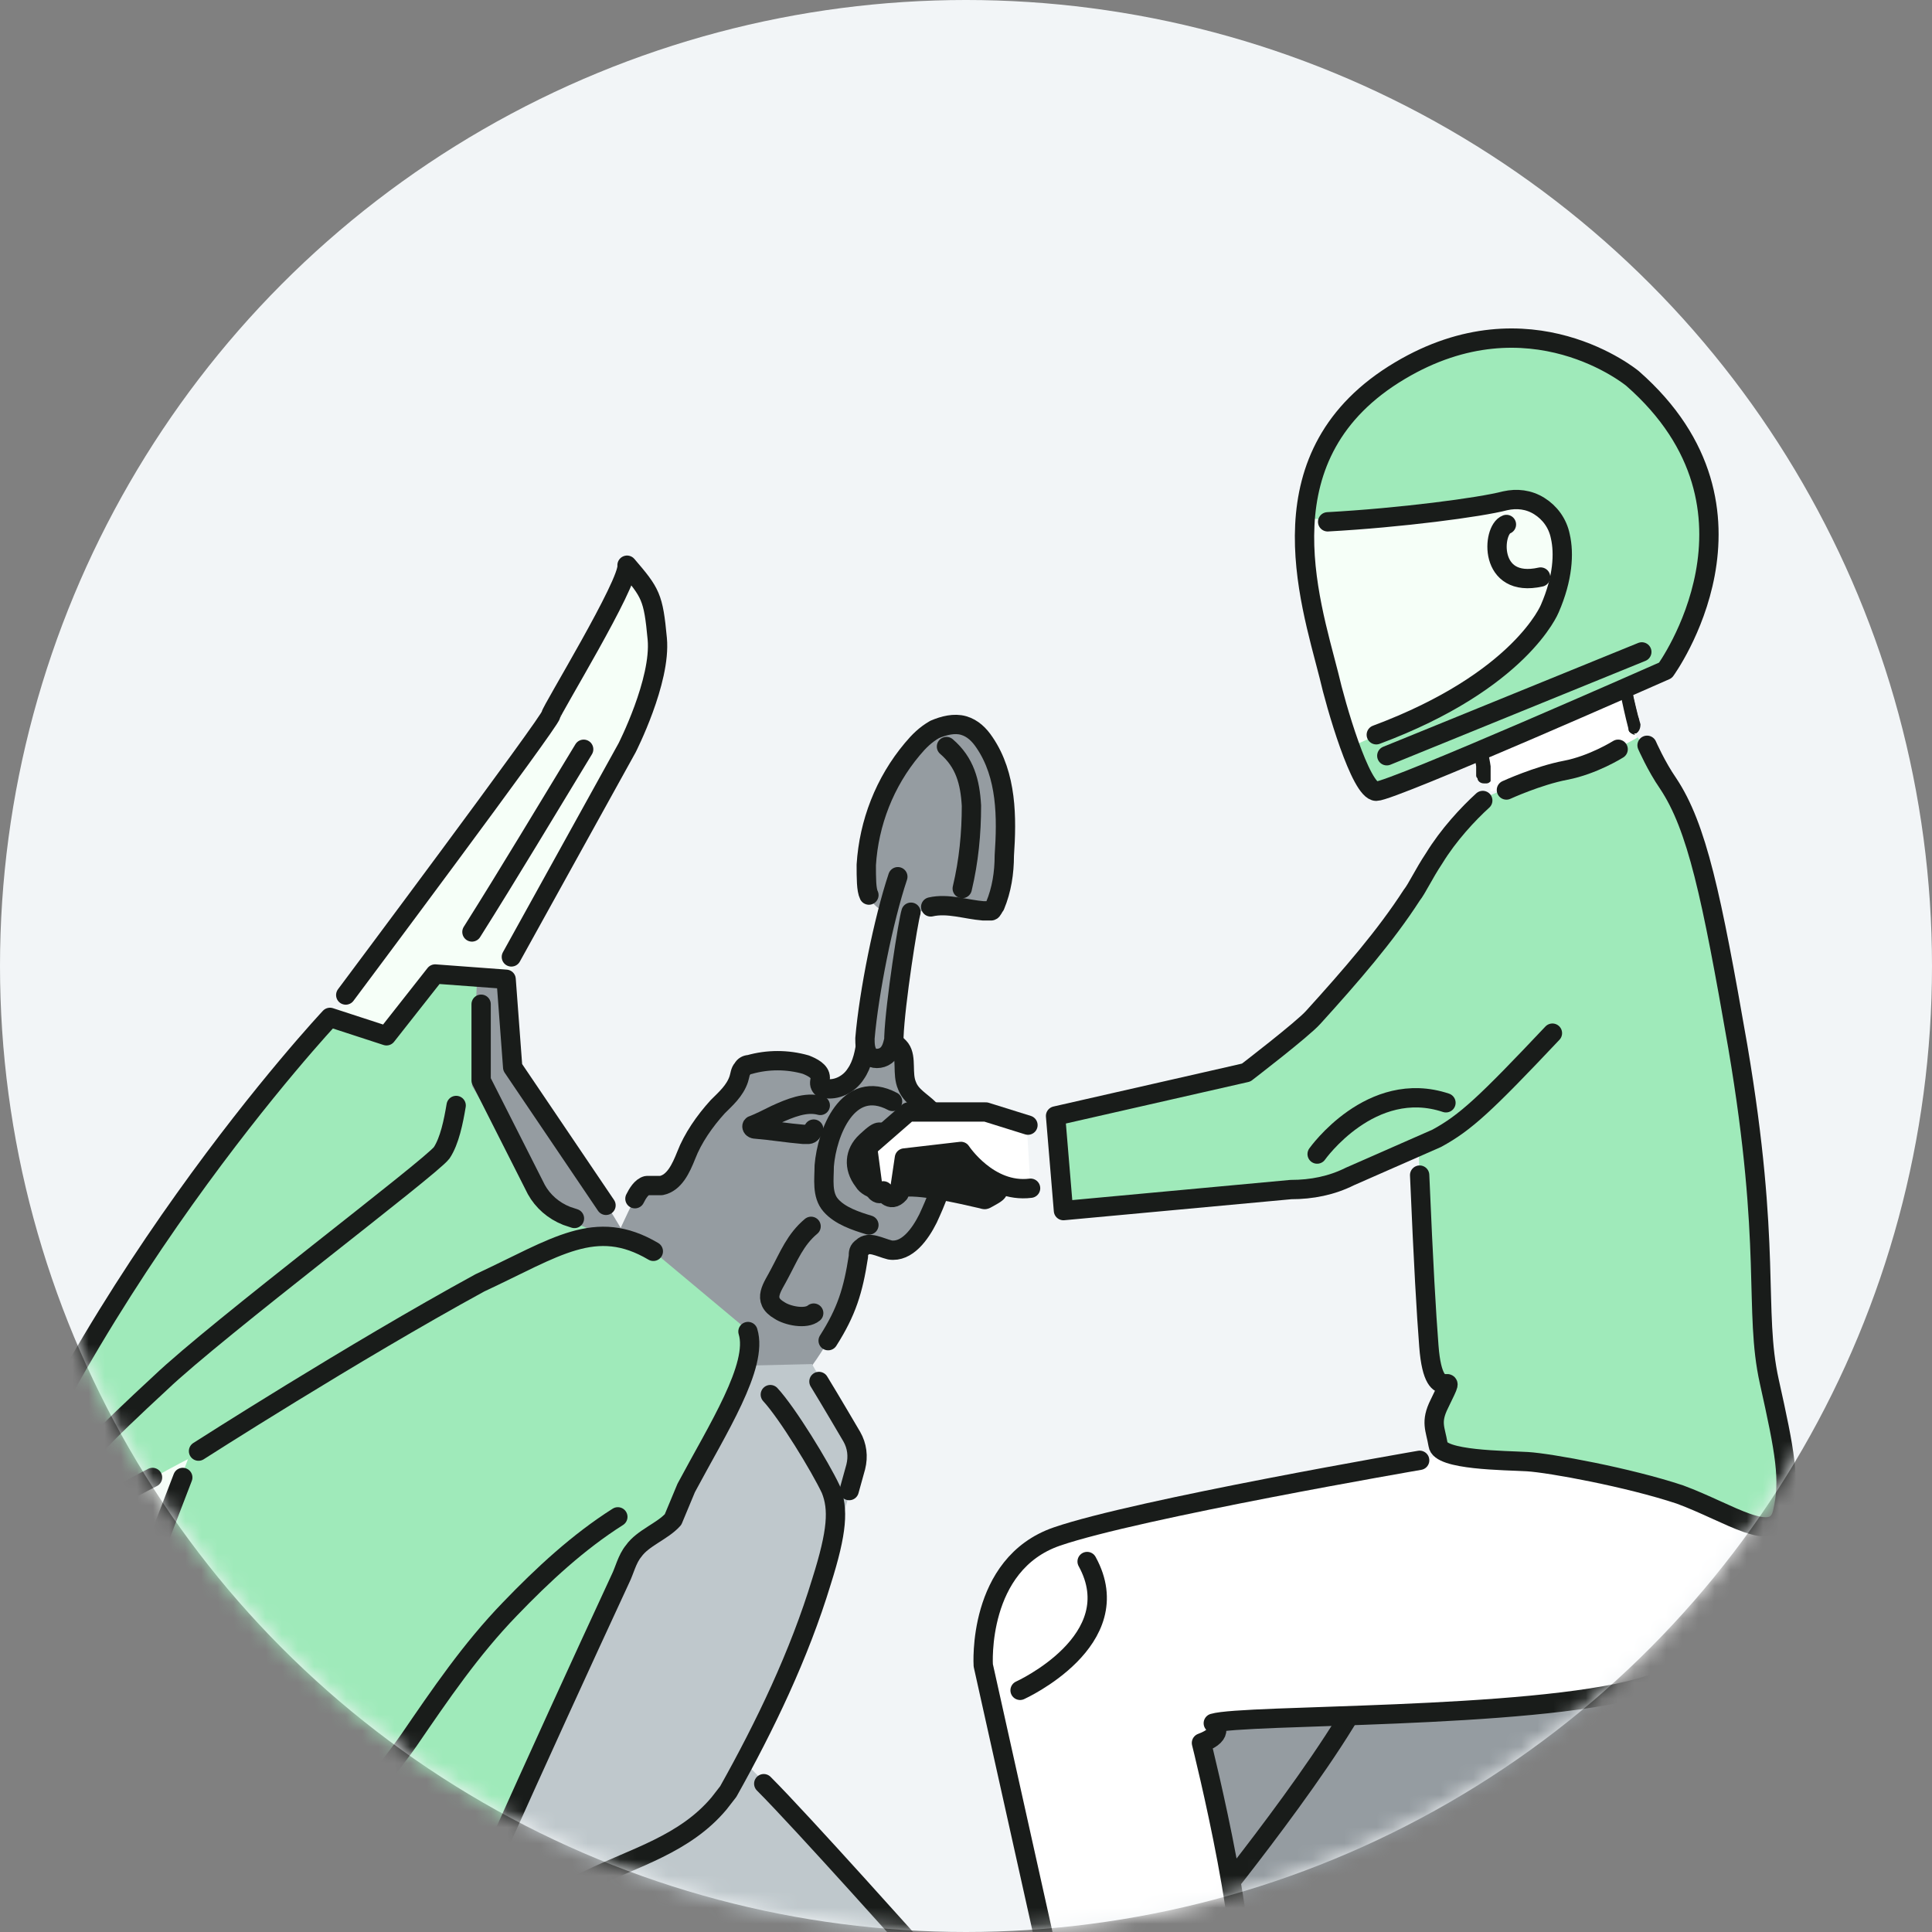 <svg width="120" height="120" viewBox="0 0 120 120" fill="none" xmlns="http://www.w3.org/2000/svg">
<rect x="0" y="0" width="120" height="120" fill="#808080" stroke="none"/>
<circle cx="60" cy="60" r="60" fill="#F2F5F7"/>
<mask id="mask0_19_115750" style="mask-type:alpha" maskUnits="userSpaceOnUse" x="0" y="0" width="120" height="120">
<circle cx="60" cy="60" r="60" fill="#D9D9D9"/>
</mask>
<g mask="url(#mask0_19_115750)">
<path d="M57.807 56.33C58.868 56.085 60.011 56.493 61.073 56.575H61.563C61.644 56.575 61.726 56.33 61.807 56.248C62.216 55.269 62.379 54.207 62.379 53.146C62.542 50.778 62.542 48.166 61.154 46.125C60.828 45.635 60.42 45.227 59.848 45.063C59.277 44.9 58.623 45.063 58.052 45.308C57.48 45.635 57.072 46.043 56.664 46.533C54.95 48.574 53.97 51.105 53.806 53.718C53.806 54.534 53.643 55.432 54.215 56.085C55.276 57.31 56.909 56.657 57.644 56.493L57.807 56.33Z" fill="#959CA1"/>
<path d="M50.133 85.231C51.765 83.108 52.908 80.659 53.317 78.046C53.317 77.801 53.316 77.638 53.562 77.475C53.97 77.066 54.623 77.475 55.276 77.638C56.337 77.801 57.154 76.658 57.644 75.678C58.133 74.617 58.623 73.474 58.705 72.249C58.787 71.025 58.542 69.8 57.725 68.902C57.235 68.412 56.582 68.086 56.337 67.432C56.011 66.698 56.337 65.718 55.929 65.147C55.439 64.493 54.541 64.493 53.806 64.575C53.725 65.31 53.562 66.126 53.153 66.698C52.745 67.351 51.929 67.759 51.194 67.596C51.112 67.596 51.031 67.596 50.949 67.432C50.867 67.269 50.949 67.106 50.949 66.943C50.949 66.534 50.459 66.289 50.051 66.126C48.908 65.8 47.683 65.8 46.54 66.126C46.377 66.126 46.214 66.208 46.132 66.371C45.969 66.534 45.969 66.779 45.887 67.024C45.642 67.759 45.071 68.249 44.581 68.739C43.764 69.637 43.029 70.698 42.621 71.76C42.295 72.576 41.887 73.474 41.07 73.637H40.172C39.845 73.719 39.601 74.127 39.437 74.454C38.866 75.515 38.376 76.658 37.886 77.801C37.886 77.964 37.723 78.128 37.886 78.291C37.886 78.373 37.968 78.536 38.131 78.618C40.009 80.74 42.05 82.618 44.172 84.414C44.744 84.822 45.234 85.312 45.887 85.557C47.357 86.129 49.071 85.557 50.622 85.067" fill="#959CA1"/>
<path d="M51.438 83.271C52.581 81.475 52.99 80.169 53.316 78.046C53.316 77.801 53.316 77.638 53.561 77.475C53.969 77.066 54.623 77.475 55.276 77.638C56.337 77.801 57.154 76.658 57.643 75.678C58.133 74.617 58.623 73.474 58.705 72.249C58.786 71.025 58.541 69.8 57.725 68.902C57.235 68.412 56.582 68.086 56.337 67.432C56.011 66.698 56.337 65.718 55.929 65.147C55.439 64.493 54.541 64.493 53.806 64.575C53.724 65.31 53.561 66.126 53.153 66.698C52.745 67.351 51.928 67.759 51.194 67.596C51.112 67.596 51.03 67.596 50.949 67.432C50.867 67.269 50.949 67.106 50.949 66.943C50.949 66.534 50.459 66.289 50.051 66.126C48.908 65.8 47.683 65.8 46.54 66.126C46.377 66.126 46.213 66.208 46.132 66.371C45.968 66.534 45.968 66.779 45.887 67.024C45.642 67.759 45.07 68.249 44.581 68.739C43.764 69.637 43.029 70.698 42.621 71.76C42.294 72.576 41.886 73.474 41.07 73.637H40.172C39.845 73.719 39.6 74.127 39.437 74.454" stroke="#191C1A" stroke-width="1.2" stroke-linecap="round" stroke-linejoin="round"/>
<path d="M61.318 71.759C61.562 71.759 61.889 71.923 62.052 72.086C62.461 72.576 62.706 73.229 62.624 73.882C62.542 74.535 62.052 74.698 61.644 74.943C61.236 75.188 61.073 75.107 60.746 75.025C59.685 74.78 56.909 74.127 55.929 74.372C55.439 74.453 54.868 74.535 54.46 74.453C53.97 74.453 53.398 74.127 53.153 73.719C52.337 72.657 52.419 71.351 53.398 70.453C54.378 69.555 54.623 69.392 56.256 70.453C57.889 71.514 60.338 71.596 61.318 71.759Z" fill="#191C1A"/>
<path d="M55.439 64.33C55.684 62.207 56.255 58.288 56.255 58.288L56.582 56.574L57.398 55.921C57.398 55.921 56.337 55.921 55.766 55.839H55.521C55.439 55.839 55.357 56.002 55.357 56.084C54.459 58.778 53.969 61.636 53.724 64.493C53.724 64.82 53.724 65.228 53.969 65.555C54.214 65.8 54.704 65.8 55.031 65.555C55.357 65.31 55.439 64.902 55.521 64.575" fill="#959CA1"/>
<path d="M50.949 68.66C50.051 68.415 49.071 68.823 48.173 69.232C47.683 69.477 47.194 69.721 46.785 69.885C46.785 69.885 46.704 69.885 46.704 69.966C46.704 70.048 46.785 70.13 46.949 70.13C47.928 70.211 48.908 70.375 49.888 70.456H50.214C50.378 70.456 50.459 70.293 50.541 70.13" stroke="#191C1A" stroke-width="1.2" stroke-linecap="round" stroke-linejoin="round"/>
<path d="M50.541 81.559C50.051 81.967 48.908 81.722 48.418 81.395C47.275 80.742 48.01 79.926 48.418 79.109C48.99 78.048 49.398 76.987 50.378 76.17" stroke="#191C1A" stroke-width="1.2" stroke-linecap="round" stroke-linejoin="round"/>
<path d="M55.766 54.454C54.867 57.149 53.969 61.639 53.724 64.496C53.724 64.823 53.724 65.231 53.969 65.558C54.214 65.803 54.704 65.803 55.031 65.558C55.357 65.313 55.439 64.905 55.521 64.578V64.415C55.602 62.292 56.419 57.149 56.582 56.659" stroke="#191C1A" stroke-width="1.2" stroke-linecap="round" stroke-linejoin="round"/>
<path d="M58.787 46.37C59.93 47.35 60.256 48.575 60.338 50.044C60.338 51.759 60.175 53.473 59.766 55.188" stroke="#191C1A" stroke-width="1.2" stroke-linecap="round" stroke-linejoin="round"/>
<path d="M57.807 56.33C58.868 56.085 60.011 56.493 61.073 56.575H61.562C61.644 56.575 61.726 56.33 61.807 56.248C62.216 55.269 62.379 54.207 62.379 53.146C62.542 50.778 62.542 48.166 61.154 46.125C60.828 45.635 60.419 45.227 59.848 45.063C59.276 44.9 58.623 45.063 58.052 45.308C57.48 45.635 57.072 46.043 56.664 46.533C54.949 48.574 53.97 51.105 53.806 53.718C53.806 54.534 53.806 55.269 53.97 55.595" stroke="#191C1A" stroke-width="1.2" stroke-linecap="round" stroke-linejoin="round"/>
<path d="M55.439 68.413C52.663 66.944 51.357 70.373 51.194 72.414C51.194 73.23 51.03 74.21 51.602 74.863C52.173 75.516 53.153 75.843 53.969 76.088" stroke="#191C1A" stroke-width="1.2" stroke-linecap="round" stroke-linejoin="round"/>
<path d="M65.235 116.424C64.582 117.975 64.337 119.69 64.827 121.241C65.317 122.792 64.827 121.404 64.827 121.404C64.827 121.404 72.828 124.589 79.85 121.078C85.973 118.955 99.689 120.751 103.363 121.078C108.261 120.017 132.346 109.893 140.347 106.709C148.348 103.525 168.759 93.809 170.963 93.156C169.902 88.584 164.677 86.87 162.146 86.706C159.615 86.543 128.101 88.502 126.141 90.217C121.161 94.626 118.058 98.953 107.608 99.198C97.158 99.443 84.993 97.973 81.972 98.953C78.951 99.932 70.134 104.423 65.154 116.261L65.235 116.424Z" fill="#959CA1"/>
<path d="M84.912 100.505C85.483 100.913 85.483 102.546 85.401 103.117C84.748 106.628 75.441 118.14 75.441 118.14" stroke="#191C1A" stroke-width="1.2" stroke-linecap="round" stroke-linejoin="round"/>
<path d="M129.652 92.257C132.917 92.257 129.815 97.155 128.998 98.217C126.712 101.156 123.365 103.115 120.263 105.075C113.16 109.728 109.731 111.933 102.628 116.586" stroke="#191C1A" stroke-width="1.2" stroke-linecap="round" stroke-linejoin="round"/>
<path d="M162.145 86.87C159.614 86.707 128.1 88.666 126.141 90.381C121.16 94.79 118.058 99.117 107.608 99.362C97.157 99.606 84.993 98.137 81.972 99.117C78.951 100.096 70.134 104.587 65.153 116.425" stroke="#191C1A" stroke-width="1.2" stroke-linecap="round" stroke-linejoin="round"/>
<path d="M100.26 120.83C102.873 122.953 121.814 127.116 129.652 128.504C143.368 116.993 170.065 93.806 170.065 93.806L179.291 91.193L181.005 90.54L170.228 89.561C170.228 89.561 173.412 87.193 171.78 86.54L138.796 98.705C138.796 98.705 104.914 122.136 100.179 120.83H100.26ZM154.063 96.5L152.43 99.358C152.43 99.439 152.267 99.521 152.185 99.603L142.715 103.848C142.062 104.175 141.408 103.44 141.817 102.787C142.715 101.317 143.613 99.929 146.552 98.705C149.246 97.48 151.859 96.419 153.41 95.766C154.961 95.112 154.308 96.092 154.063 96.5ZM157.002 96.908L158.308 94.296C158.308 94.214 158.472 94.133 158.553 94.051L168.106 90.214C168.269 90.214 168.514 90.214 168.677 90.295L169.983 91.602C170.228 91.847 170.147 92.336 169.82 92.418L157.574 97.562C157.166 97.725 156.676 97.317 156.921 96.827L157.002 96.908Z" fill="#9FEABA"/>
<path d="M170.229 89.561C170.229 89.561 173.413 87.193 171.78 86.54L138.796 98.705L107.201 118.789" stroke="#191C1A" stroke-width="1.2" stroke-linecap="round" stroke-linejoin="round"/>
<path d="M171.29 114.953C171.29 114.953 174.474 109.809 174.311 108.421C176.76 103.278 182.72 92.991 182.72 92.991L179.373 91.276L170.474 93.562L129.652 128.75L104.18 151.937V154.795L135.367 144.426L138.388 125.648L159.37 117.076C159.37 117.076 168.514 115.034 171.29 115.034V114.953Z" fill="#959CA1"/>
<path d="M101.894 119.525C101.894 119.525 83.932 117.811 79.034 119.77C74.788 121.403 68.257 123.199 64.909 120.913C59.602 124.342 57.561 121.567 57.235 121.485C57.235 121.485 48.581 111.851 46.131 109.483L51.601 96.339L53.153 91.114C53.316 90.46 53.234 89.807 52.908 89.236L50.377 84.827L43.437 84.99C43.437 84.99 25.149 103.605 25.067 103.605L25.231 134.221C25.231 134.221 31.517 139.528 32.17 140.589C32.66 142.304 31.272 162.878 31.272 162.878C31.272 162.878 34.701 164.592 37.396 165.164L94.056 165.572L107.282 149.897L129.57 128.506L101.812 119.444L101.894 119.525Z" fill="#BFC8CC" stroke="#BFC8CC" stroke-width="0.2" stroke-miterlimit="10"/>
<path d="M46.539 82.704L40.58 77.724C40.58 77.724 39.845 76.908 38.375 76.744C36.987 76.173 35.191 75.438 33.885 75.03L29.884 67.029V60.824L27.027 60.579L24.006 64.416L20.495 63.273C20.495 63.273 4.167 80.582 -2.773 101.401C-1.303 103.932 1.881 106.626 3.269 112.831L2.044 116.096L3.922 116.994L7.759 118.056L18.373 124.995L18.536 128.588L25.394 134.303L27.353 128.18C25.231 126.22 30.293 116.505 30.946 115.035C33.477 109.402 36.008 103.85 38.62 98.217C38.865 97.727 39.028 96.992 39.437 96.502C40.008 95.686 41.233 95.277 41.886 94.543L42.702 92.583C44.662 88.909 47.193 84.99 46.539 82.868V82.704Z" fill="#9FEABA"/>
<path d="M39.029 77.071C39.029 77.071 37.233 73.969 36.906 73.805C36.579 73.642 33.314 67.437 31.844 66.458C31.599 63.192 30.864 60.906 30.864 60.906L29.64 60.661L29.313 67.437L33.885 75.112C33.885 75.112 38.131 77.153 39.029 77.153V77.071Z" fill="#959CA1"/>
<path d="M3.84 116.829C5.473 116.258 7.188 115.931 8.821 115.768C10.535 115.523 12.249 115.523 13.964 115.523C15.025 115.523 16.087 115.686 17.23 115.768C17.638 115.768 18.046 115.931 18.373 115.931C19.352 115.931 19.597 115.441 20.169 114.706C21.883 112.502 23.843 110.298 25.394 108.093C27.353 105.236 29.231 102.46 31.68 99.929C33.722 97.806 35.926 95.765 38.375 94.214" stroke="#191C1A" stroke-width="1.2" stroke-linecap="round" stroke-linejoin="round"/>
<path d="M31.435 60.905L27.027 60.579L23.679 64.824L20.332 63.681C20.332 63.681 34.293 44.74 34.293 44.495C34.293 44.25 39.191 36.249 39.028 35.188C40.498 36.902 40.661 37.147 40.906 39.76C41.151 42.372 39.028 46.536 39.028 46.536L31.435 60.987V60.905Z" fill="#F6FFF8"/>
<path d="M11.841 90.543C8.494 92.257 4.738 94.543 1.799 96.911C1.309 97.319 0.819 97.728 0.411 98.217C0.003 98.871 -0.16 99.769 -0.242 100.585C-0.242 101.238 -0.405 101.891 -0.242 102.463C-0.079 103.034 0.33 103.524 0.738 104.014C1.473 104.83 2.207 105.729 2.86 106.545C3.35 107.116 4.167 108.259 4.738 108.749L11.678 90.625L11.841 90.543Z" fill="#F6FFF8"/>
<path d="M36.253 46.538C33.967 50.293 31.681 54.13 29.313 57.886" stroke="#191C1A" stroke-width="1.2" stroke-linecap="round" stroke-linejoin="round"/>
<path d="M21.475 61.803C21.475 61.803 34.293 44.658 34.211 44.413C34.211 44.168 39.11 36.167 38.947 35.106C40.416 36.821 40.58 37.065 40.824 39.678C41.069 42.291 38.947 46.454 38.947 46.454L31.762 59.436" stroke="#191C1A" stroke-width="1.2" stroke-linecap="round" stroke-linejoin="round"/>
<path d="M3.269 112.749C1.881 106.625 -1.303 103.85 -2.773 101.319C4.167 80.581 20.495 63.191 20.495 63.191L24.006 64.335L27.027 60.497L31.436 60.824L31.844 66.294L37.64 74.866" stroke="#191C1A" stroke-width="1.2" stroke-linecap="round" stroke-linejoin="round"/>
<path d="M35.68 75.681L35.191 75.518C34.374 75.192 33.721 74.62 33.313 73.885L29.884 67.109V62.374" stroke="#191C1A" stroke-width="1.2" stroke-linecap="round" stroke-linejoin="round"/>
<path d="M12.331 90.132C12.331 90.132 21.883 84.009 29.802 79.682C34.538 77.478 36.987 75.6 40.579 77.722" stroke="#191C1A" stroke-width="1.2" stroke-linecap="round" stroke-linejoin="round"/>
<path d="M4.983 102.624C4.412 103.196 3.677 103.767 2.942 103.604C2.697 103.604 2.453 103.359 2.289 103.196C1.555 102.543 1.228 102.216 1.391 100.583C1.554 98.95 1.718 98.95 2.534 98.297C3.351 97.644 3.922 97.073 4.33 96.991C4.82 96.828 5.147 97.154 5.637 97.399" stroke="#191C1A" stroke-width="1.2" stroke-linecap="round" stroke-linejoin="round"/>
<path d="M9.474 91.768C6.126 93.483 4.738 94.544 1.799 96.912C1.309 97.32 0.819 97.728 0.411 98.218C0.003 98.871 -0.16 99.769 -0.242 100.585C-0.242 101.239 -0.405 101.892 -0.242 102.463C-0.079 103.035 0.33 103.525 0.738 104.015C1.473 104.831 2.207 105.729 2.86 106.545" stroke="#191C1A" stroke-width="1.2" stroke-linecap="round" stroke-linejoin="round"/>
<path d="M5.882 101.563C6.453 100.909 6.616 99.522 6.29 98.787" stroke="#191C1A" stroke-width="1.2" stroke-linecap="round" stroke-linejoin="round"/>
<path d="M28.333 68.663C28.17 69.643 27.925 70.867 27.435 71.602C26.782 72.5 13.474 82.542 9.964 85.89C6.453 89.156 4.494 90.952 2.044 95.034" stroke="#191C1A" stroke-width="1.2" stroke-linecap="round" stroke-linejoin="round"/>
<path d="M2.044 116.016C4.82 108.75 11.352 91.768 11.352 91.768" stroke="#191C1A" stroke-width="1.2" stroke-linecap="round" stroke-linejoin="round"/>
<path d="M25.884 132.507L27.272 128.017C25.149 126.057 30.211 116.342 30.864 114.872C33.395 109.239 35.926 103.687 38.538 98.053C38.783 97.564 38.947 96.829 39.355 96.339C39.926 95.523 41.151 95.114 41.804 94.38L42.621 92.42C44.58 88.746 47.111 84.827 46.458 82.705" stroke="#191C1A" stroke-width="1.2" stroke-linecap="round" stroke-linejoin="round"/>
<path d="M140.347 124.748L159.37 116.992C159.37 116.992 168.514 114.951 171.29 114.951C171.29 114.951 174.474 109.807 174.311 108.419C176.025 104.745 180.026 97.806 182.067 94.213C182.802 92.989 182.312 91.356 181.087 90.621L180.271 90.131L171.862 89.641M106.302 153.976L135.449 144.342M135.857 141.811L138.47 125.564" stroke="#191C1A" stroke-width="1.2" stroke-linecap="round" stroke-linejoin="round"/>
<path d="M47.846 86.622C48.907 87.765 50.948 91.112 51.601 92.5C52.091 93.725 52.01 95.113 51.03 98.215C49.642 102.787 47.519 107.196 45.233 111.278L44.662 112.013C42.539 114.544 39.437 115.36 36.579 116.748C35.028 117.483 33.313 117.973 31.925 119.034C32.17 119.851 33.068 120.585 33.64 121.075C34.946 122.3 36.416 123.28 37.885 124.259C41.069 126.382 44.58 128.178 48.254 129.24C49.724 129.648 51.52 130.138 53.071 130.056C54.377 129.974 55.765 129.484 57.071 129.158C60.419 128.26 63.766 127.198 67.032 126.055C68.175 125.647 69.318 125.239 70.461 124.831C70.869 124.667 71.441 124.586 71.767 124.341H71.686" stroke="#191C1A" stroke-width="1.2" stroke-linecap="round" stroke-linejoin="round"/>
<path d="M52.744 92.583L53.152 91.113C53.316 90.46 53.234 89.807 52.907 89.236C52.907 89.236 51.52 86.868 50.866 85.806" stroke="#191C1A" stroke-width="1.2" stroke-linecap="round" stroke-linejoin="round"/>
<path d="M63.358 121.81C59.521 124.014 57.562 121.565 57.235 121.483C57.235 121.483 49.806 113.155 47.438 110.788" stroke="#191C1A" stroke-width="1.2" stroke-linecap="round" stroke-linejoin="round"/>
<path d="M7.759 117.975C10.78 119.934 13.883 121.975 16.903 123.935C17.393 124.261 17.965 124.506 18.373 124.914C18.618 125.159 18.536 125.486 18.618 125.976C18.618 126.792 18.536 127.935 18.781 128.67" stroke="#191C1A" stroke-width="1.2" stroke-linecap="round" stroke-linejoin="round"/>
<path d="M64.91 120.912C68.257 123.198 74.789 121.402 79.034 119.769C83.851 117.809 101.894 119.524 101.894 119.524L106.63 121.075L127.367 127.77" stroke="#191C1A" stroke-width="1.2" stroke-linecap="round" stroke-linejoin="round"/>
<path fill-rule="evenodd" clip-rule="evenodd" d="M107.772 92.011L109.813 95.44C109.813 95.44 108.833 102.788 101.894 104.747C94.954 106.706 77.238 106.38 75.36 106.951C75.36 106.951 76.176 107.604 74.625 108.176C74.625 108.176 78.136 122.137 76.829 124.668C76.829 124.668 78.299 126.954 77.564 127.362L66.624 128.423L61.072 103.441C61.072 103.441 60.664 97.154 65.644 95.44C70.624 93.725 90.137 90.296 90.137 90.296L107.854 91.929L107.772 92.011Z" fill="white"/>
<path d="M88.178 90.702C88.178 90.702 70.624 93.723 65.644 95.437C60.664 97.152 61.072 103.438 61.072 103.438L66.052 125.808C66.052 125.808 65.236 126.788 66.297 127.604" stroke="#191C1A" stroke-width="1.2" stroke-linecap="round" stroke-linejoin="round"/>
<path d="M109.487 96.991C109.487 96.991 108.834 102.869 101.894 104.829C94.954 106.788 77.238 106.462 75.36 107.033C75.36 107.033 76.177 107.686 74.625 108.258C74.625 108.258 78.136 122.219 76.83 124.75C76.83 124.75 78.218 125.648 77.483 126.056" stroke="#191C1A" stroke-width="1.2" stroke-linecap="round" stroke-linejoin="round"/>
<path d="M85.891 41.229C85.81 40.984 85.646 40.821 85.565 40.576C85.238 40.005 84.912 39.433 84.585 38.862C84.422 38.698 84.258 38.535 84.177 38.372C84.013 38.127 84.013 37.882 84.095 37.637C84.177 37.392 84.422 37.229 84.667 36.984C85.075 36.576 85.238 36.086 85.32 35.514C85.32 34.861 85.483 34.208 85.565 33.555C85.401 32.33 85.565 31.024 86.055 29.881C86.218 29.391 86.463 28.983 86.789 28.575C87.606 27.758 88.749 26.044 88.177 29.391C88.177 29.718 88.504 30.044 88.749 30.289C88.749 30.289 88.831 30.452 88.912 30.452C89.239 30.861 89.565 31.187 89.973 31.595C90.218 31.759 90.382 31.922 90.627 32.167C90.79 32.33 90.953 32.412 91.035 32.575C91.28 32.738 91.443 32.983 91.77 33.065C92.178 33.31 92.749 33.31 93.157 33.473C93.647 33.636 94.056 33.963 94.546 33.963C94.79 33.963 95.117 33.881 95.362 33.718V33.881C95.525 33.718 95.689 33.636 95.852 33.636C96.015 33.636 96.178 33.636 96.342 33.718C96.587 33.8 96.832 33.881 96.995 34.126C97.403 34.535 97.403 35.269 97.24 35.841C97.158 36.249 96.995 36.657 96.75 36.984H96.995C97.73 37.882 99.362 38.943 100.424 39.188C100.424 39.188 100.587 39.27 100.669 39.351C100.832 39.515 100.995 39.596 101.158 39.678V40.331C100.832 41.556 101.648 45.883 101.893 47.189C101.893 47.189 92.586 49.23 92.586 49.149C92.504 48.577 92.423 48.087 92.341 47.516C92.259 46.863 92.096 46.128 91.525 45.801C91.28 45.638 91.035 45.638 90.708 45.638C89.892 45.556 88.994 45.475 88.177 45.393C87.687 45.393 87.116 45.23 86.871 44.822C86.789 44.658 86.708 44.495 86.626 44.25C86.544 43.842 86.463 43.434 86.463 42.944C86.299 42.454 86.299 41.964 86.218 41.474C86.218 41.311 86.218 41.229 86.055 41.066L85.891 41.229Z" fill="white"/>
<path d="M86.707 28.575C87.523 27.759 88.666 26.044 88.095 29.392C88.095 29.718 88.421 30.045 88.666 30.29C88.666 30.29 88.748 30.453 88.83 30.453C89.156 30.861 89.483 31.188 89.891 31.596C90.136 31.759 90.299 31.923 90.544 32.168C90.707 32.331 90.871 32.413 90.952 32.576C91.197 32.739 91.361 32.984 91.687 33.066C92.095 33.311 92.667 33.311 93.075 33.474C93.565 33.637 93.973 33.964 94.463 33.964C94.708 33.964 95.034 33.882 95.279 33.719V33.882C95.443 33.719 95.606 33.637 95.769 33.637C95.933 33.637 96.096 33.637 96.259 33.719C96.504 33.8 96.749 33.882 96.912 34.127C97.32 34.535 97.321 35.27 97.157 35.842C97.076 36.25 96.912 36.658 96.667 36.985H96.912C97.647 37.883 99.28 38.944 100.341 39.189C100.341 39.189 100.505 39.27 100.586 39.352C100.75 39.515 100.913 39.597 101.076 39.679C101.239 39.679 101.403 39.516 101.484 39.27C102.709 36.658 104.342 33.637 104.505 31.514C104.75 28.739 103.934 26.126 101.566 24.493C100.096 23.432 99.198 23.268 97.484 22.86C95.769 22.452 92.993 21.881 91.279 22.534C90.871 22.615 90.463 22.697 90.054 22.86C88.503 22.86 86.952 24.085 85.972 25.228C85.482 25.718 85.074 26.453 84.992 27.106C84.829 27.922 85.319 28.494 85.401 29.31H85.564C85.727 29.473 85.809 29.637 85.972 29.8C86.135 29.392 86.38 28.902 86.707 28.494V28.575Z" fill="white"/>
<path d="M95.116 38.456H94.871C94.79 38.456 94.626 38.456 94.626 38.293C94.626 38.211 94.545 38.048 94.626 37.966C94.626 37.721 94.871 37.639 95.035 37.639H95.28C95.606 37.639 96.014 37.476 96.259 37.15C96.341 37.068 96.423 36.986 96.504 36.905C96.668 36.66 96.831 36.333 96.912 35.843C96.994 35.435 97.076 34.782 96.749 34.455C96.586 34.292 96.423 34.21 96.259 34.21H95.933C95.933 34.374 95.688 34.455 95.525 34.455H95.361C95.116 34.455 95.035 34.129 95.116 33.884V33.721C95.28 33.476 95.525 33.312 95.851 33.312H95.933C96.178 33.312 96.341 33.312 96.504 33.394C96.749 33.476 97.076 33.639 97.321 33.884C97.811 34.374 97.892 35.108 97.647 36.007C97.484 36.496 97.321 36.986 97.157 37.313C97.076 37.476 96.994 37.558 96.831 37.721C96.423 38.211 95.769 38.456 95.198 38.456H95.116Z" fill="#191C1A"/>
<path d="M95.116 38.373C95.688 38.373 96.259 38.128 96.668 37.638C96.749 37.475 96.912 37.393 96.994 37.23C97.239 36.903 97.402 36.495 97.484 36.005C97.729 35.107 97.566 34.372 97.157 33.964C96.912 33.719 96.667 33.638 96.341 33.474C96.178 33.474 95.933 33.311 95.688 33.393C95.443 33.393 95.198 33.556 95.035 33.801V33.883C95.035 34.046 95.034 34.209 95.279 34.291C95.443 34.291 95.606 34.291 95.688 34.046H95.361C95.361 33.964 95.688 34.046 95.688 34.046H96.178C96.341 34.046 96.586 34.209 96.749 34.372C97.076 34.699 96.994 35.352 96.912 35.842C96.831 36.332 96.667 36.658 96.504 36.903C96.504 36.985 96.341 37.066 96.259 37.23C95.933 37.638 95.443 37.801 95.035 37.72C94.871 37.72 94.708 37.801 94.708 37.965C94.708 38.128 94.79 38.291 94.953 38.291H95.198L95.116 38.373Z" fill="#191C1A"/>
<path d="M95.198 36.496C95.117 36.496 94.953 36.496 94.871 36.333C94.871 36.251 94.79 36.169 94.79 36.006C94.79 35.843 94.79 35.761 94.953 35.679C95.198 35.434 95.525 35.353 95.851 35.353C96.096 35.353 96.26 35.516 96.26 35.761C96.26 35.843 96.26 36.006 96.178 36.087C96.178 36.169 96.015 36.251 95.851 36.251C95.688 36.251 95.606 36.251 95.525 36.414C95.525 36.414 95.361 36.496 95.28 36.496H95.198Z" fill="#191C1A"/>
<path d="M95.199 36.411H95.444C95.525 36.329 95.689 36.248 95.852 36.248C96.015 36.248 96.178 36.084 96.178 35.921C96.178 35.758 96.015 35.595 95.852 35.595C95.525 35.595 95.199 35.758 95.035 35.921C94.872 36.003 94.872 36.248 95.035 36.411C95.035 36.411 95.198 36.493 95.28 36.493L95.199 36.411Z" fill="#191C1A"/>
<path d="M84.666 39.434C84.585 39.434 84.421 39.434 84.34 39.352H84.258C84.095 39.107 83.931 38.862 83.768 38.699C83.523 38.291 83.523 37.883 83.605 37.556C83.686 37.311 83.931 37.066 84.095 36.903C84.095 36.903 84.176 36.821 84.258 36.739C84.585 36.413 84.748 35.923 84.829 35.515V35.352C84.911 35.188 85.074 35.025 85.319 35.025H85.401C85.483 35.025 85.646 35.107 85.646 35.188V35.76C85.483 36.331 85.238 36.903 84.829 37.393C84.829 37.393 84.748 37.474 84.666 37.556C84.585 37.638 84.421 37.801 84.421 37.883V38.291C84.503 38.454 84.666 38.536 84.748 38.699C84.993 38.944 84.993 39.27 84.748 39.434C84.748 39.515 84.585 39.597 84.421 39.597L84.666 39.434Z" fill="#191C1A"/>
<path d="M84.666 39.27C84.748 39.27 84.829 39.27 84.911 39.188C84.993 39.025 84.993 38.862 84.911 38.699V38.617C84.748 38.454 84.666 38.372 84.584 38.209C84.503 38.045 84.421 37.882 84.503 37.719C84.503 37.637 84.666 37.474 84.829 37.392C84.829 37.392 84.911 37.311 84.993 37.229C85.401 36.739 85.564 36.168 85.727 35.596V35.351C85.727 35.188 85.727 35.025 85.482 34.943C85.319 34.943 85.156 34.943 85.074 35.188V35.351C84.993 35.76 84.829 36.331 84.503 36.658C84.503 36.658 84.421 36.739 84.339 36.821C84.176 36.984 84.013 37.148 83.931 37.392C83.85 37.719 83.931 38.045 84.094 38.454C84.258 38.699 84.421 38.862 84.584 39.025C84.584 39.107 84.748 39.107 84.829 39.107L84.666 39.27Z" fill="#191C1A"/>
<path d="M85.483 34.043C85.238 34.043 85.075 33.88 85.075 33.635C84.912 32.329 85.075 30.941 85.565 29.716C85.81 29.227 86.055 28.737 86.299 28.328C86.299 28.247 86.463 28.165 86.463 28.084C86.463 28.002 86.708 27.92 86.79 27.92C86.871 27.92 86.953 27.92 87.034 28.002C87.198 28.165 87.279 28.41 87.034 28.573C87.034 28.573 86.953 28.737 86.871 28.818C86.626 29.227 86.381 29.635 86.218 30.043C85.728 31.186 85.565 32.329 85.728 33.472C85.728 33.798 85.565 33.962 85.32 33.962L85.483 34.043Z" fill="#191C1A"/>
<path d="M85.156 33.636C84.993 32.329 85.156 31.023 85.646 29.799C85.891 29.309 86.136 28.819 86.381 28.411C86.381 28.329 86.544 28.247 86.544 28.166C86.626 28.002 86.871 28.002 86.953 28.166C87.116 28.247 87.116 28.492 86.953 28.574C86.953 28.574 86.871 28.737 86.789 28.819C86.544 29.227 86.299 29.635 86.136 30.125C85.646 31.268 85.483 32.493 85.646 33.636C85.646 33.799 85.483 33.962 85.32 33.962C85.156 33.962 84.993 33.799 84.993 33.717L85.156 33.636Z" fill="#191C1A"/>
<path d="M88.83 31.187C88.667 31.187 88.504 31.024 88.422 30.861C88.422 30.697 88.341 30.534 88.259 30.371C88.096 29.391 88.096 28.411 88.341 27.513C88.341 27.35 88.585 27.187 88.749 27.187C88.912 27.187 88.749 27.187 88.83 27.187C89.075 27.187 89.157 27.513 89.157 27.677C88.912 28.493 88.912 29.309 89.157 30.126C89.157 30.289 89.157 30.453 89.239 30.534V30.861C89.239 30.942 89.075 31.024 88.994 31.106H88.83V31.187Z" fill="#191C1A"/>
<path d="M88.83 31.106H88.911C89.075 31.106 89.156 30.861 89.156 30.698C89.156 30.535 89.075 30.371 89.075 30.208C88.911 29.392 88.911 28.493 89.075 27.677C89.075 27.514 89.075 27.35 88.83 27.269C88.666 27.269 88.503 27.269 88.421 27.514C88.177 28.412 88.176 29.392 88.34 30.29C88.34 30.453 88.34 30.616 88.503 30.779C88.503 30.943 88.666 31.024 88.83 31.024V31.106Z" fill="#191C1A"/>
<path d="M90.871 33.884C90.708 33.884 90.626 33.884 90.545 33.721C90.381 33.476 90.218 33.149 90.136 32.822C90.055 32.577 89.973 32.333 89.973 32.006C89.891 31.434 89.891 30.863 89.891 30.373C89.891 30.128 90.055 29.965 90.3 29.965C90.545 29.965 90.708 30.128 90.708 30.373C90.708 30.863 90.708 31.353 90.79 31.924C90.79 32.169 90.871 32.333 90.953 32.578C91.034 32.822 91.116 33.067 91.279 33.231C91.443 33.394 91.361 33.721 91.198 33.802C91.198 33.802 91.034 33.884 90.953 33.884H90.871Z" fill="#191C1A"/>
<path d="M90.871 33.799H91.034C91.198 33.717 91.198 33.472 91.034 33.391C90.871 33.227 90.789 32.982 90.708 32.737C90.708 32.574 90.544 32.329 90.544 32.084C90.463 31.595 90.463 31.023 90.463 30.533C90.463 30.37 90.299 30.206 90.136 30.206C89.973 30.206 89.81 30.37 89.81 30.533C89.81 31.023 89.81 31.595 89.891 32.166C89.891 32.411 89.973 32.656 90.055 32.901C90.136 33.227 90.299 33.472 90.463 33.717C90.463 33.799 90.626 33.88 90.708 33.88L90.871 33.799Z" fill="#191C1A"/>
<path d="M93.484 33.965C93.402 33.965 93.32 33.965 93.239 33.883C92.504 33.312 91.933 32.414 91.769 31.434V31.107C91.769 31.026 91.932 30.944 92.014 30.944H92.096C92.259 30.944 92.504 31.107 92.504 31.271C92.667 32.005 93.076 32.74 93.729 33.23C93.81 33.23 93.892 33.393 93.892 33.475C93.892 33.557 93.892 33.72 93.81 33.802C93.81 33.883 93.647 33.965 93.484 33.965Z" fill="#191C1A"/>
<path d="M93.484 33.802C93.566 33.802 93.647 33.802 93.729 33.72C93.811 33.557 93.811 33.394 93.729 33.312C93.076 32.822 92.668 32.087 92.504 31.271C92.504 31.108 92.341 31.026 92.096 31.026C91.933 31.026 91.851 31.189 91.851 31.434C92.014 32.332 92.586 33.23 93.321 33.802H93.484Z" fill="#191C1A"/>
<path d="M101.566 39.76H101.403C101.158 39.679 101.076 39.434 101.24 39.189L101.811 38.046C102.954 35.678 104.097 33.31 104.26 31.514C104.505 27.84 102.954 25.881 101.566 24.901C100.26 24.003 99.444 23.758 97.974 23.432H97.647C96.831 23.187 95.116 22.697 93.565 22.697C92.014 22.697 92.259 22.779 91.769 22.942H91.606C91.442 22.942 91.279 22.86 91.198 22.697V22.37C91.198 22.289 91.361 22.207 91.442 22.125C92.014 21.881 92.749 21.799 93.565 21.799C95.035 21.799 96.668 22.125 97.892 22.452H98.219C99.77 22.942 100.668 23.105 102.138 24.166C104.342 25.718 105.485 28.33 105.24 31.596C105.077 33.474 103.934 36.005 102.709 38.372C102.709 38.372 102.301 39.189 102.138 39.515C102.138 39.679 101.893 39.76 101.73 39.76H101.566Z" fill="#191C1A"/>
<path d="M101.566 39.68C101.648 39.68 101.811 39.681 101.893 39.517C102.056 39.109 102.22 38.782 102.465 38.374C103.608 36.007 104.832 33.475 104.914 31.598C105.159 28.414 104.097 25.883 101.893 24.332C100.424 23.352 99.607 23.107 98.056 22.699H97.729C95.688 22.127 93.076 21.637 91.361 22.291C91.198 22.291 91.116 22.535 91.198 22.699C91.198 22.862 91.443 22.944 91.606 22.862C93.32 22.127 96.423 22.862 97.566 23.189H97.893C99.444 23.678 100.178 23.842 101.566 24.74C102.954 25.72 104.587 27.761 104.342 31.434C104.179 33.231 103.036 35.598 101.893 37.966C101.73 38.374 101.485 38.701 101.322 39.109C101.322 39.272 101.322 39.435 101.485 39.517H101.648L101.566 39.68Z" fill="#191C1A"/>
<path d="M85.401 29.88C85.156 29.88 84.993 29.717 84.993 29.553C84.993 29.227 84.911 28.982 84.748 28.737C84.584 28.247 84.421 27.839 84.503 27.186C84.584 26.451 84.993 25.716 85.646 25.063C86.135 24.492 88.013 22.614 90.054 22.532C90.299 22.532 90.463 22.695 90.544 22.94C90.544 23.185 90.381 23.349 90.136 23.43C88.748 23.512 87.278 24.655 86.299 25.716C85.972 26.125 85.482 26.696 85.401 27.431C85.401 27.839 85.401 28.166 85.564 28.574C85.646 28.9 85.727 29.145 85.809 29.553V29.88C85.809 29.962 85.646 30.043 85.564 30.043L85.401 29.88Z" fill="#191C1A"/>
<path d="M85.075 29.472C85.075 29.227 84.993 28.901 84.83 28.656C84.666 28.248 84.503 27.758 84.585 27.186C84.666 26.533 85.075 25.798 85.646 25.145C86.136 24.574 87.932 22.777 89.973 22.614C90.136 22.614 90.3 22.696 90.3 22.941C90.3 23.104 90.218 23.267 89.973 23.267C88.585 23.349 87.034 24.492 86.054 25.553C85.728 25.962 85.238 26.615 85.156 27.268C85.156 27.676 85.156 28.003 85.32 28.411C85.401 28.738 85.483 28.983 85.564 29.309C85.564 29.472 85.483 29.636 85.32 29.636C85.156 29.636 84.993 29.554 84.993 29.391L85.075 29.472Z" fill="#191C1A"/>
<path d="M101.566 45.64C101.403 45.64 101.158 45.477 101.158 45.314L100.994 44.661C100.668 43.273 100.26 41.477 100.505 40.252C100.505 40.089 100.75 39.925 100.913 39.925C101.076 39.925 100.913 39.925 100.994 39.925C101.076 39.925 101.239 40.007 101.239 40.089V40.415C100.994 41.395 101.403 43.109 101.729 44.416L101.893 44.987C101.893 45.232 101.811 45.477 101.566 45.559H101.484L101.566 45.64Z" fill="#191C1A"/>
<path d="M101.566 45.555C101.73 45.555 101.811 45.31 101.811 45.147V44.984C101.811 44.821 101.811 44.657 101.73 44.494C101.403 43.188 100.995 41.473 101.24 40.493C101.24 40.33 101.24 40.167 100.995 40.085C100.831 40.085 100.668 40.085 100.587 40.33C100.342 41.473 100.75 43.351 101.076 44.657C101.076 44.821 101.076 44.984 101.158 45.147V45.31C101.158 45.474 101.321 45.555 101.485 45.555H101.566Z" fill="#191C1A"/>
<path d="M92.177 48.659C91.932 48.659 91.769 48.495 91.769 48.332V47.761C91.606 47.189 91.524 46.618 91.116 46.373C90.952 46.291 90.707 46.291 90.463 46.209L87.932 45.965C87.523 45.965 86.707 45.801 86.299 45.23C86.135 44.985 86.054 44.74 86.054 44.495C85.972 44.087 85.891 43.597 85.891 43.189V42.944C85.891 42.699 86.054 42.535 86.299 42.535C86.544 42.535 86.707 42.699 86.707 42.944V43.107C86.707 43.515 86.789 43.923 86.87 44.332C86.87 44.495 86.87 44.658 87.034 44.74C87.197 44.985 87.605 45.066 88.013 45.066L90.544 45.311C90.871 45.311 91.197 45.311 91.524 45.556C92.34 45.965 92.504 47.026 92.585 47.597V48.495C92.585 48.577 92.422 48.659 92.34 48.659H92.177Z" fill="#191C1A"/>
<path d="M92.177 48.496C92.34 48.496 92.504 48.333 92.422 48.169V47.598C92.259 47.026 92.177 46.047 91.361 45.638C91.034 45.475 90.707 45.475 90.463 45.393L87.932 45.148C87.523 45.148 87.034 45.067 86.87 44.74C86.789 44.577 86.707 44.414 86.707 44.332C86.625 43.924 86.544 43.516 86.544 43.107V42.944C86.544 42.781 86.38 42.617 86.217 42.617C86.054 42.617 85.891 42.781 85.891 42.944V43.107C85.891 43.516 85.972 44.005 86.054 44.414C86.054 44.659 86.135 44.903 86.299 45.067C86.707 45.638 87.442 45.72 87.85 45.72L90.381 45.965C90.626 45.965 90.871 45.965 91.034 46.128C91.524 46.373 91.606 47.026 91.687 47.598V48.169C91.687 48.333 91.85 48.414 92.014 48.414L92.177 48.496Z" fill="#191C1A"/>
<path d="M100.342 39.759H100.26C99.117 39.432 97.403 38.371 96.668 37.473C96.505 37.31 96.505 37.065 96.668 36.901C96.668 36.901 96.831 36.82 96.913 36.82C96.995 36.82 97.158 36.82 97.24 36.983C97.893 37.718 99.444 38.698 100.424 39.024C100.669 39.024 100.75 39.351 100.75 39.514C100.75 39.677 100.505 39.841 100.342 39.841V39.759Z" fill="#191C1A"/>
<path d="M100.341 39.595C100.505 39.595 100.586 39.514 100.668 39.35C100.668 39.187 100.668 39.024 100.423 38.942C99.443 38.697 97.81 37.636 97.157 36.901C97.076 36.738 96.831 36.738 96.749 36.901C96.586 36.983 96.586 37.228 96.749 37.309C97.484 38.207 99.198 39.269 100.26 39.595H100.341Z" fill="#191C1A"/>
<path d="M87.442 35.353C87.115 35.353 86.952 34.781 86.952 34.21C86.952 33.638 87.115 33.148 87.523 33.148C87.931 33.148 88.013 33.393 88.013 34.128C88.013 34.863 88.013 35.353 87.36 35.353H87.442Z" fill="#040000"/>
<path d="M85.728 40.414C85.728 40.414 86.952 40.578 88.095 39.68" stroke="#191C1A" stroke-width="1.2" stroke-linecap="round" stroke-linejoin="round"/>
<path d="M86.218 43.109C86.218 42.456 86.218 42.374 86.054 41.966" stroke="#191C1A" stroke-width="1.1" stroke-linecap="round" stroke-linejoin="round"/>
<path fill-rule="evenodd" clip-rule="evenodd" d="M109.732 85.968C108.752 81.559 109.895 77.64 107.772 65.148C106.139 55.76 105.241 51.514 103.445 48.82C102.71 47.759 101.731 45.799 101.731 45.799C101.731 45.799 98.873 47.432 97.159 47.758C95.444 48.085 92.015 49.636 92.015 49.636C91.117 50.453 89.892 51.759 88.994 53.229C88.341 54.208 87.933 55.106 87.606 55.515C86.79 56.821 78.462 65.72 78.462 65.72C78.462 65.72 65.481 68.986 65.481 69.231C65.726 69.476 65.971 74.701 65.971 74.701L80.095 73.803C80.095 73.803 87.77 71.272 88.096 71.108C88.341 76.823 88.504 81.314 88.668 83.518C88.994 87.845 90.709 84.253 89.321 87.11C88.749 88.253 89.076 88.662 89.239 89.641C89.321 90.621 93.403 90.621 94.791 90.703C96.179 90.784 101.077 91.682 104.261 92.744C107.364 93.887 110.14 95.928 110.63 93.887C111.12 91.846 110.793 90.131 109.813 85.722L109.732 85.968Z" fill="#9FEABA"/>
<path d="M88.177 72.988C88.422 78.703 88.585 81.479 88.749 83.602C89.075 87.929 90.79 84.337 89.402 87.194C88.83 88.337 89.157 88.745 89.32 89.725C89.402 90.705 93.484 90.704 94.872 90.786C96.26 90.868 101.159 91.766 104.343 92.827C107.445 93.97 110.221 96.011 110.711 93.97C111.201 91.929 110.874 90.215 109.894 85.806C108.915 81.397 110.058 77.478 107.935 64.987C106.302 55.598 105.404 51.353 103.608 48.658C102.873 47.597 102.302 46.291 102.302 46.291" stroke="#191C1A" stroke-width="1.2" stroke-linecap="round" stroke-linejoin="round"/>
<path d="M100.506 46.537C100.506 46.537 98.955 47.516 97.24 47.843C95.526 48.169 93.566 49.068 93.566 49.068" stroke="#191C1A" stroke-width="1.2" stroke-linecap="round" stroke-linejoin="round"/>
<path fill-rule="evenodd" clip-rule="evenodd" d="M63.848 69.884L61.236 69.068H56.419L53.888 71.272L54.214 73.722C54.214 73.722 54.541 74.456 54.867 73.966C54.867 73.966 55.276 74.783 55.847 74.13L56.174 71.925L59.684 71.517C59.684 71.517 61.399 74.13 64.011 73.803L63.767 69.803L63.848 69.884Z" fill="white"/>
<path d="M63.848 69.884L61.236 69.068H56.419L53.888 71.272L54.214 73.722C54.214 73.722 54.541 74.456 54.867 73.966C54.867 73.966 55.276 74.783 55.847 74.13L56.174 71.925L59.684 71.517C59.684 71.517 61.399 74.13 64.011 73.803" stroke="#191C1A" stroke-width="1.2" stroke-linecap="round" stroke-linejoin="round"/>
<path d="M92.097 49.72C91.199 50.537 89.974 51.843 89.076 53.312C88.423 54.292 88.015 55.19 87.688 55.599C86.055 58.129 83.933 60.579 81.565 63.191C80.912 63.926 77.401 66.62 77.401 66.62L65.563 69.314L66.053 75.193L80.177 73.886C81.483 73.886 82.708 73.642 83.851 73.07L89.24 70.702C91.036 69.723 92.26 68.58 96.424 64.171" stroke="#191C1A" stroke-width="1.2" stroke-linecap="round" stroke-linejoin="round"/>
<path fill-rule="evenodd" clip-rule="evenodd" d="M101.404 23.51C101.404 23.51 95.445 18.611 86.954 23.02C79.442 26.939 80.912 34.94 82.545 41.961C83.688 46.778 84.504 49.146 85.484 49.146C86.464 49.146 103.445 41.635 103.445 41.635C103.445 41.635 110.712 31.674 101.404 23.51Z" fill="#9FEABA"/>
<path d="M95.771 38.206C96.669 36.9 97.159 34.288 96.914 33.226C96.669 31.92 95.445 30.94 94.057 30.94C94.057 30.94 88.668 32.328 82.464 32.328L81.239 32.165C80.912 35.757 81.647 39.349 82.545 41.88C83.117 43.268 83.362 45.473 83.77 46.452C93.485 42.044 93.322 42.289 95.771 38.206Z" fill="#F6FFF8"/>
<path d="M81.81 71.681C81.81 71.681 85.158 66.946 89.811 68.497" stroke="#191C1A" stroke-width="1.2" stroke-linecap="round" stroke-linejoin="round"/>
<path d="M63.359 104.99C63.359 104.99 70.217 101.888 67.523 96.989" stroke="#191C1A" stroke-width="1.2" stroke-linecap="round" stroke-linejoin="round"/>
<path d="M101.404 23.511C101.404 23.511 95.036 18.204 86.954 23.021C78.299 28.164 81.32 37.145 82.545 41.962C82.953 43.758 84.504 49.147 85.484 49.147C86.464 49.147 103.445 41.636 103.445 41.636C103.445 41.636 110.712 31.675 101.404 23.511Z" stroke="#191C1A" stroke-width="1.2" stroke-linecap="round" stroke-linejoin="round"/>
<path d="M82.463 32.411C86.953 32.166 91.933 31.513 93.485 31.105C94.219 30.942 94.954 31.023 95.607 31.432C96.26 31.84 96.75 32.493 96.914 33.309C97.159 34.371 97.077 35.922 96.261 37.8C96.261 37.8 94.464 42.29 85.484 45.638" stroke="#191C1A" stroke-width="1.2" stroke-linecap="round" stroke-linejoin="round"/>
<path d="M86.137 46.941L101.976 40.491" stroke="#191C1A" stroke-width="1.2" stroke-linecap="round" stroke-linejoin="round"/>
<path d="M93.567 32.575C92.669 32.901 92.424 36.575 95.69 35.841" stroke="#191C1A" stroke-width="1.2" stroke-linecap="round" stroke-linejoin="round"/>
</g>
</svg>
